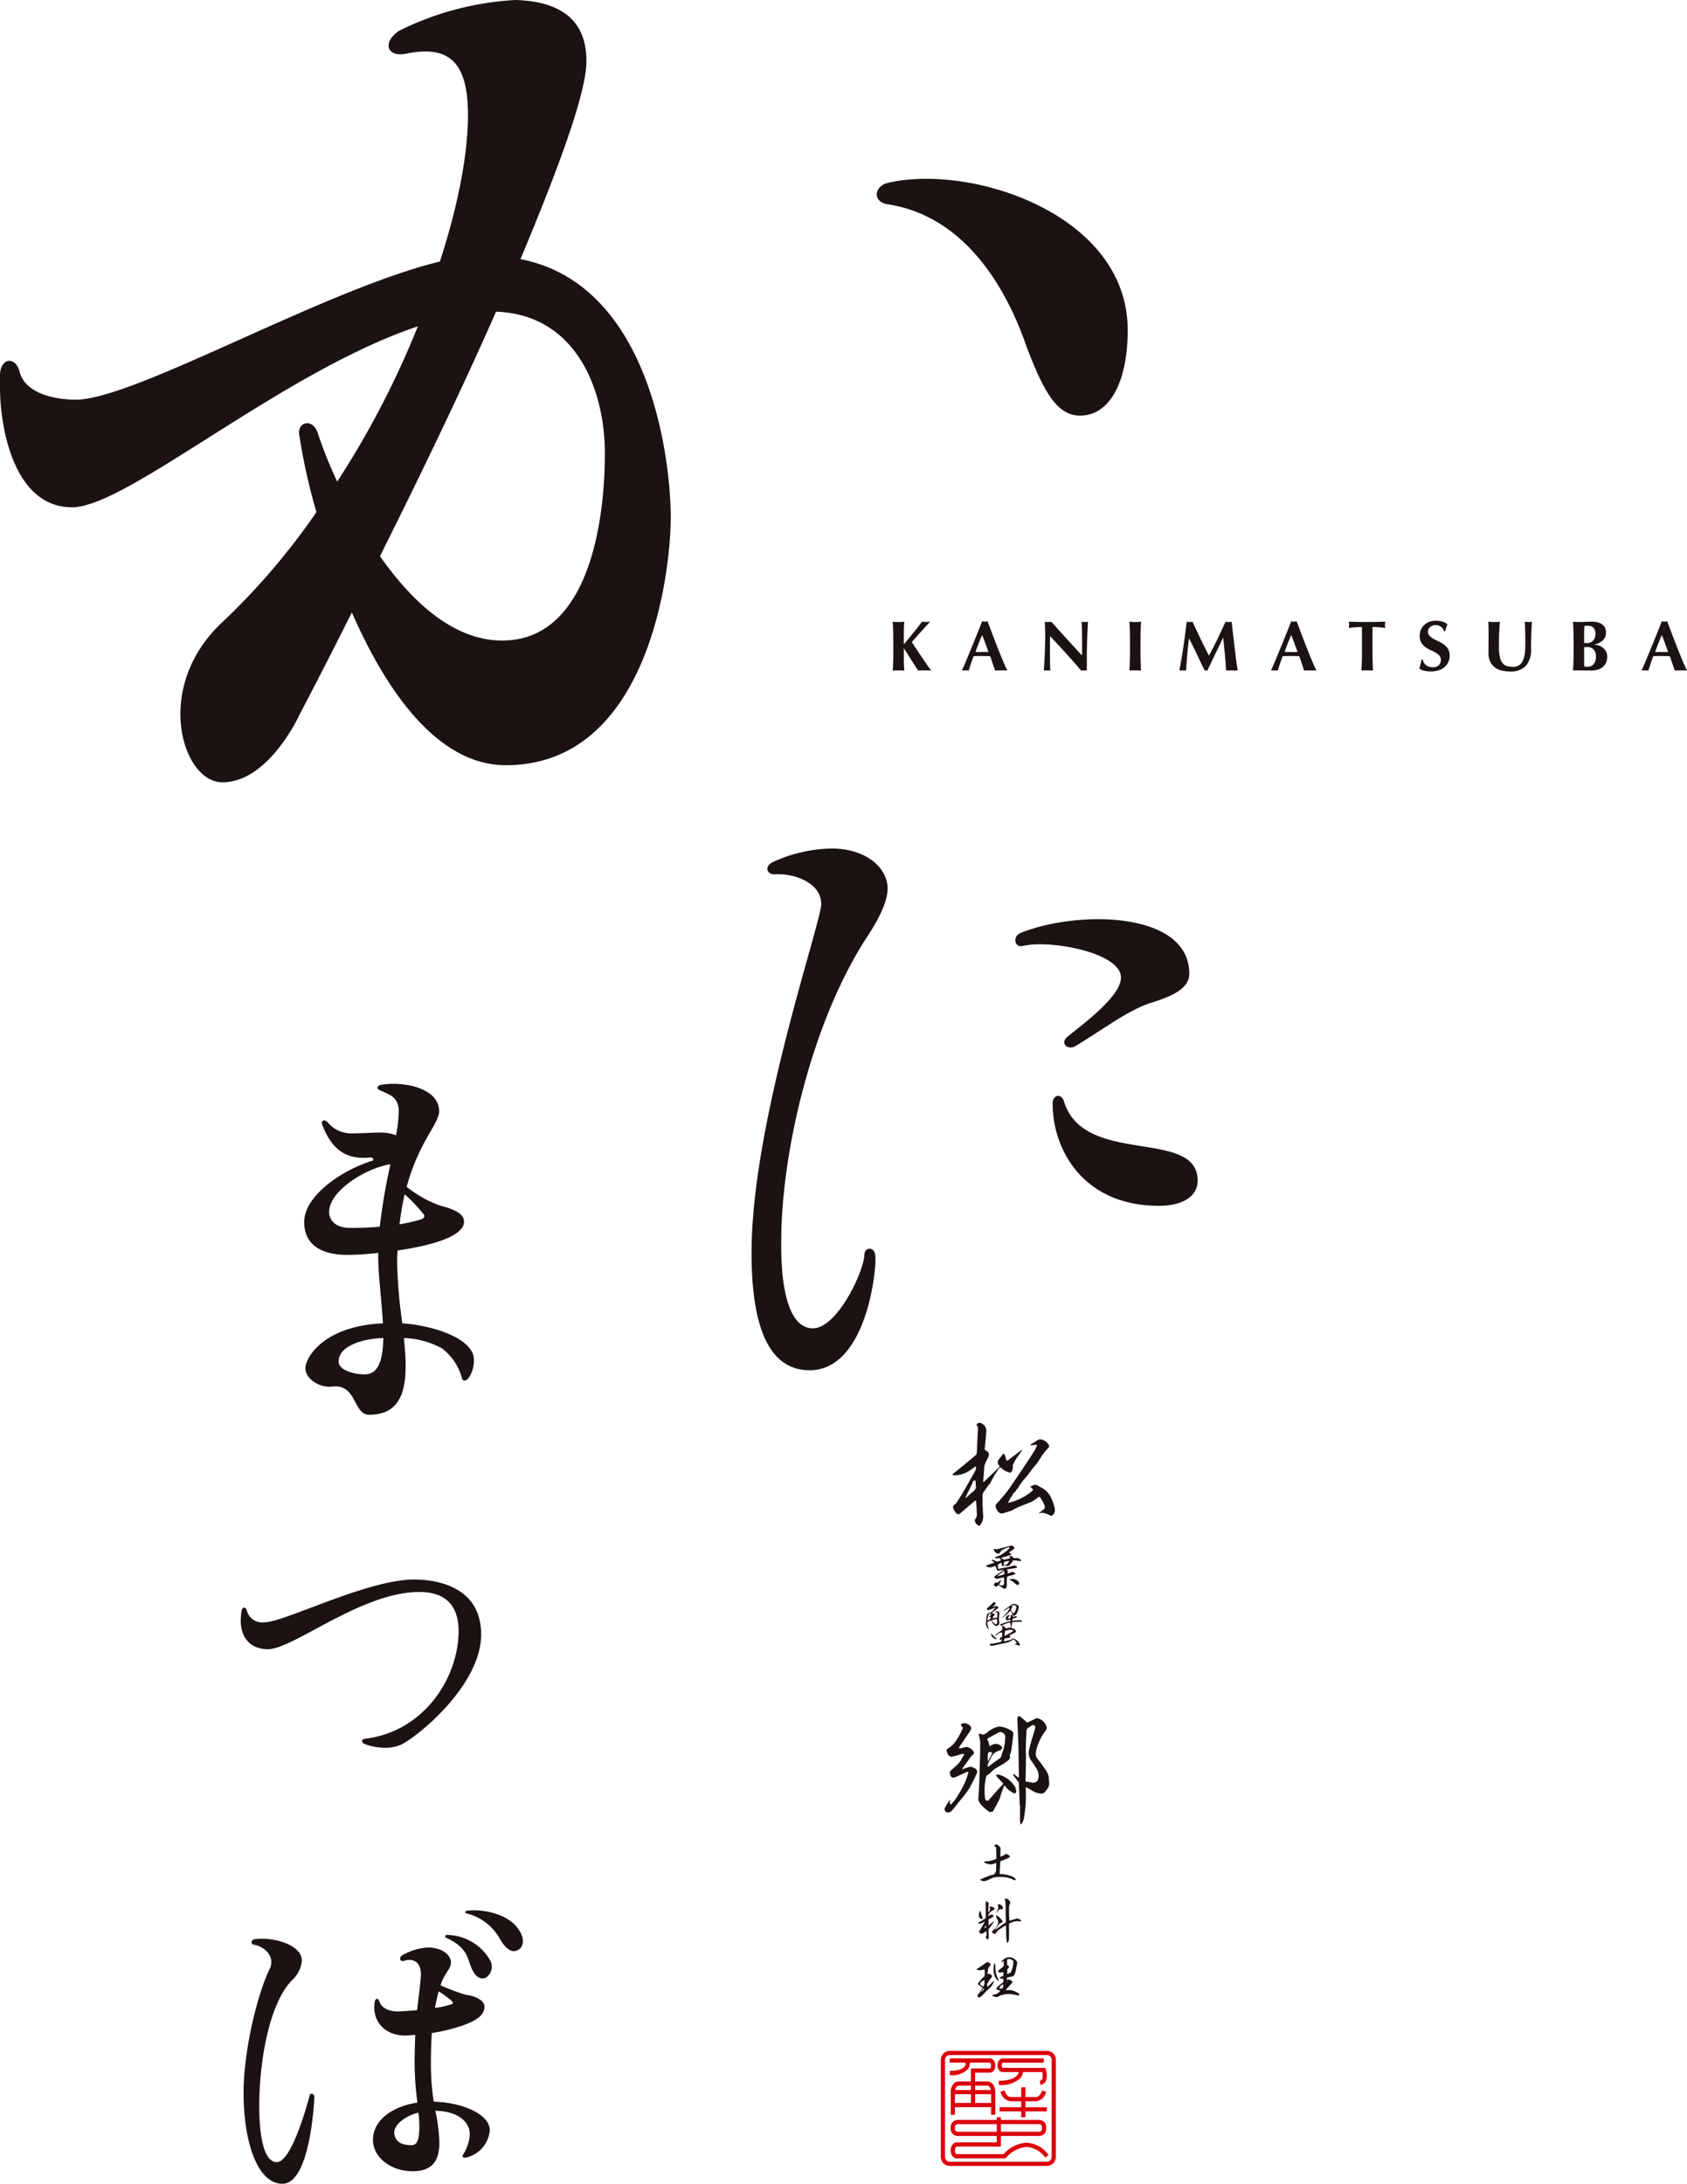 <svg xmlns="http://www.w3.org/2000/svg" xmlns:xlink="http://www.w3.org/1999/xlink" width="250" height="323.463" viewBox="0 0 250 323.463"><defs><clipPath id="a"><rect width="250" height="323.463" fill="none"/></clipPath></defs><g clip-path="url(#a)"><path d="M283.809,514.018a2.431,2.431,0,0,1,.542.235,1.1,1.1,0,0,1,.434.38.415.415,0,0,1-.126.65,2.283,2.283,0,0,0-.38.452c-.361.487-.7.976-1.048,1.463a1.009,1.009,0,0,0-.072.126.252.252,0,0,0,.163,0,8.306,8.306,0,0,1,.939-.325.782.782,0,0,1,.289,0c.163.072.326.126.488.217a.562.562,0,0,1,.253.812c-.253.579-.524,1.139-.831,1.7a4.309,4.309,0,0,1-.524.867,15.365,15.365,0,0,1-1.066,1.355c-.4.524-.813,1.03-1.228,1.536a.789.789,0,0,1-.849.217.953.953,0,0,1-.2-.253.581.581,0,0,1-.036-.308c.235-.415.47-.812.723-1.21a.1.1,0,0,1,.09-.054c0,.018,0,.036-.036.072a2.488,2.488,0,0,0,.036.506c.036.145.091.163.2.036a6.059,6.059,0,0,1,.452-.506,15.877,15.877,0,0,0,1.174-1.915,9.39,9.39,0,0,0,.831-2.078c.018-.09.036-.163.054-.253a.786.786,0,0,0-.289.036l-1.3.6c-.162.072-.325.144-.469.2a.478.478,0,0,1-.6-.289c-.036-.108-.055-.216-.091-.343a.37.37,0,0,1,.072-.326,3.12,3.12,0,0,1,.253-.234l.741-.668a3.47,3.47,0,0,0,.614-.759c.126-.253.271-.488.4-.722.054-.145.018-.181-.108-.163a1.914,1.914,0,0,0-.487.109,9.451,9.451,0,0,1-1.174.307.652.652,0,0,1-.524-.235,1.691,1.691,0,0,1-.271-.7.422.422,0,0,1,.217-.289,3.742,3.742,0,0,0,1.156-1.1,10.9,10.9,0,0,0,.813-1.409,2.324,2.324,0,0,0,.144-.307.255.255,0,0,0-.054-.416c-.217-.181-.2-.325.054-.452a.936.936,0,0,1,.542-.018,1.219,1.219,0,0,1,.488.235.76.76,0,0,1,.289.452.487.487,0,0,1-.09.289,1.962,1.962,0,0,0-.145.271l-1.59,2.33a.164.164,0,0,0,.054.127c.38-.054.687-.127.922-.181a.831.831,0,0,0,.163-.054m3.378,9.611a1.583,1.583,0,0,1-.289-.18,8.353,8.353,0,0,1-.74-.651,3.074,3.074,0,0,1-.578-.8.872.872,0,0,1-.018-.379c0-.072.018-.145.018-.217.054-.94.108-1.9.144-2.873.018-1.048.054-2.113.09-3.161.018-.687.018-1.391.018-2.1a5.037,5.037,0,0,0-.163-.849.278.278,0,0,1,0-.289.241.241,0,0,1,.271-.036.465.465,0,0,0,.452.09,2.071,2.071,0,0,0,.4-.235,4.016,4.016,0,0,1,1.7-.921,1.732,1.732,0,0,1,.74.072,4.084,4.084,0,0,1,1.012.4,1.041,1.041,0,0,1,.325.2.417.417,0,0,1,.163.343,1.445,1.445,0,0,1-.018.4c-.091.687-.163,1.373-.271,2.042a1.749,1.749,0,0,1-.145.524.864.864,0,0,0-.054.523.547.547,0,0,1-.181.416c-.253.2-.524.4-.776.579-.452.252-.886.505-1.319.776a5.808,5.808,0,0,0-.687.633c-.127.09-.253.181-.4.271a.363.363,0,0,0-.162.2,8.985,8.985,0,0,0-.181,3.107.916.916,0,0,0,.036.235c.108.271.289.326.524.163l.7-.813c.452-.524.921-1.03,1.373-1.517a.168.168,0,0,0-.018-.235c-.307-.307-.6-.633-.9-.975a1.846,1.846,0,0,1-.09-.181.667.667,0,0,1,.253-.072,1.965,1.965,0,0,1,.47.108,4.09,4.09,0,0,1,2.1,1.716,1.471,1.471,0,0,1,.181.65c0,.271-.145.362-.4.271a6.355,6.355,0,0,1-.74-.469,3.479,3.479,0,0,1-.488-.542c-.09-.108-.163-.108-.2,0-.145.416-.289.813-.434,1.228a6.273,6.273,0,0,1-.253.759c-.289.56-.578,1.12-.9,1.68a.379.379,0,0,1-.234.127.409.409,0,0,1-.325-.018m2.313-10.785a.739.739,0,0,0-.542-.994.568.568,0,0,0-.253-.036c-.542.289-1.065.579-1.608.868-.235.09-.271.234-.144.416a.859.859,0,0,1,.144.325c.036.163.072.344.108.524a2.113,2.113,0,0,1,.488-.271,1.217,1.217,0,0,1,.56-.09,1.274,1.274,0,0,1,.6.253c.307.217.307.416,0,.614a.443.443,0,0,1-.271.145,1.834,1.834,0,0,0-1.174,1.048,5.367,5.367,0,0,1-.289.56,1.363,1.363,0,0,0-.181.6.612.612,0,0,0,.018.163.329.329,0,0,0,.162-.073c.452-.343.922-.7,1.409-1.047a.789.789,0,0,0,.488-.723.242.242,0,0,1,.054-.145,5.633,5.633,0,0,0,.434-2.005Zm-2.547,2.276a7.364,7.364,0,0,0,0,.9v.108l.108-.108c.145-.271.271-.524.4-.777l.108-.216c.054-.09.036-.144-.036-.181a.328.328,0,0,0-.217-.054.441.441,0,0,1-.217,0,.538.538,0,0,0-.144.325m4.607,4.318a.3.3,0,0,0-.072-.2c-.253-.343-.524-.687-.777-1.029a.451.451,0,0,1-.018-.145.512.512,0,0,1,.162.036c.181.126.343.253.524.4a.176.176,0,0,0,.162.072.491.491,0,0,0,.018-.163l-.072-4.571c-.054-1.337-.108-2.692-.163-4.046a.428.428,0,0,1,.163-.289.25.25,0,0,1,.27.036c.326.271.651.542.957.831a.264.264,0,0,0,.2.018c.4-.2.813-.4,1.211-.6a.162.162,0,0,1,.09-.018,1.84,1.84,0,0,1,1.409,1.174.579.579,0,0,1,0,.488,1.4,1.4,0,0,1-.253.379,7.911,7.911,0,0,0-1.264,2.819,1.277,1.277,0,0,0,.252,1.21q.65.84,1.246,1.734a2.262,2.262,0,0,1,.4,1.409,2.233,2.233,0,0,1,0,.85,2.2,2.2,0,0,1-.379.6,1.791,1.791,0,0,1-.235.307.578.578,0,0,1-.343.181.714.714,0,0,1-.343.018,3.486,3.486,0,0,1-1.463-.6c-.163-.09-.307-.162-.452-.253-.181-.108-.253-.054-.217.163a19.074,19.074,0,0,1-.163,3.667c-.036.271-.09.542-.144.813a1.707,1.707,0,0,1-.361.722.384.384,0,0,0-.054.091c-.018-.036-.054-.073-.072-.109a5.009,5.009,0,0,1-.054-.722v-1.987H291.7Zm2.89-.777a2.076,2.076,0,0,0-.343-1.518c-.235-.361-.47-.722-.723-1.066a2.006,2.006,0,0,1-.361-1.391c.126-.578.271-1.138.434-1.716.18-.578.361-1.157.524-1.734a.6.6,0,0,0-.036-.307.386.386,0,0,0-.487-.073c-.163.109-.326.217-.47.308a.743.743,0,0,0-.325.487c0,.235,0,.452-.018.687-.036.722-.054,1.427-.072,2.15.018.416.036.849.036,1.264L292.553,519c-.036.127.036.2.162.2l.958.145a.742.742,0,0,0,.777-.687" transform="translate(-140.575 -255.283)" fill="#1a1311"/><path d="M293.384,550.346a3.08,3.08,0,0,1-.389.137,1.268,1.268,0,0,1-.4.036,2.393,2.393,0,0,1-.8-.23.318.318,0,0,1-.079-.05c-.05-.05-.036-.087.029-.108a2.256,2.256,0,0,1,.36-.057,3.257,3.257,0,0,0,.7-.115c.23-.065.453-.144.676-.23a.24.24,0,0,0,.043-.065q-.021-.8-.043-1.6a.135.135,0,0,0-.05-.094.99.99,0,0,0-.1-.079.435.435,0,0,1-.079-.086.11.11,0,0,1,0-.115.222.222,0,0,1,.129-.072c.05-.014.108-.028.159-.043a.08.08,0,0,1,.079.015,3.965,3.965,0,0,1,.432.352.3.3,0,0,1,.086.187c0,.166-.007.338-.007.5-.014.245-.014.489-.014.734a.043.043,0,0,0,.043.021c.216-.093.425-.194.641-.3a.073.073,0,0,0,.035-.043c.022-.087.072-.108.152-.058a3.062,3.062,0,0,1,.4.2.21.21,0,0,1,.115.2.206.206,0,0,1-.144.18c-.273.116-.547.23-.813.346a.262.262,0,0,1-.122.036.265.265,0,0,0-.151.043.716.716,0,0,1-.137.086.062.062,0,0,0-.021.043c-.029.316-.05.633-.065.942-.021.237-.028.482-.028.727a.15.15,0,0,1-.007.079c-.043.072-.014.108.079.093a5.823,5.823,0,0,1,1.525.266,1.9,1.9,0,0,1,.432.187,1.1,1.1,0,0,1,.309.266.11.11,0,0,1,0,.166.233.233,0,0,1-.151.028c-.065-.022-.122-.05-.194-.079a3.565,3.565,0,0,0-1.583-.388,5.234,5.234,0,0,0-.821,0,2.429,2.429,0,0,0-.784.18c-.137.065-.266.122-.4.187a2.4,2.4,0,0,1-.5.209,1,1,0,0,1-.755-.122c-.065-.043-.065-.086.021-.122.432-.187.871-.367,1.317-.547a4,4,0,0,1,.561-.13.4.4,0,0,0,.151-.093.973.973,0,0,0,.266-.684c-.007-.129,0-.425.014-.892,0-.072-.036-.093-.108-.05" transform="translate(-145.868 -274.371)" fill="#1a1311"/><path d="M292.069,564.815q-.011.432,0,.863a.078.078,0,0,0,.021.05c.014-.014.021-.029.036-.043a1.475,1.475,0,0,0,.224-.547c.014-.05-.007-.079-.058-.093s-.107-.029-.158-.043c.05-.029.094-.057.136-.086a.374.374,0,0,1,.245-.065.756.756,0,0,1,.252.086.4.4,0,0,1,.1.065.2.2,0,0,1,.136.2.423.423,0,0,1-.158.116l-.295.194a1.156,1.156,0,0,0-.259.231.6.6,0,0,1-.129.144.261.261,0,0,0-.08.151.829.829,0,0,0,0,.18c.015.022.029.022.051.015.05-.036.1-.079.158-.122a.376.376,0,0,1,.288-.072.384.384,0,0,1,.259.137.071.071,0,0,1-.014.122,2.92,2.92,0,0,1-.281.2c-.122.072-.244.137-.381.209a.322.322,0,0,0-.065.122v.712l.014.072a.1.1,0,0,0,.051-.028c.251-.187.5-.389.748-.59a.066.066,0,0,0,.043-.021.051.051,0,0,1-.015.043c-.115.187-.237.367-.352.54a5.713,5.713,0,0,1-.41.518.364.364,0,0,0-.086.209,1.26,1.26,0,0,0,0,.237c.014.3.021.583.036.878a.9.9,0,0,1-.079.28.078.078,0,0,1-.093.021.582.582,0,0,1-.274-.353c-.007-.007-.007-.014,0-.029a.314.314,0,0,0,.122-.209.933.933,0,0,0,.007-.244,2.753,2.753,0,0,1-.014-.345c0-.05-.028-.057-.072-.029-.144.108-.295.209-.439.3a.408.408,0,0,1-.245.072.281.281,0,0,1-.151-.057.472.472,0,0,1-.122-.115.369.369,0,0,1-.072-.151.393.393,0,0,1,.05-.094,1.82,1.82,0,0,0,.187-.288c.2-.331.388-.676.575-1.014.007-.021.021-.043.029-.065a.268.268,0,0,0-.072.014c-.057.043-.115.079-.172.115-.18.057-.36.115-.547.166a.14.14,0,0,1-.159-.116.179.179,0,0,1,.13-.151,1.084,1.084,0,0,0,.461-.216c.144-.1.287-.2.439-.295a.144.144,0,0,0,.071-.166.035.035,0,1,0-.064-.021l-.086.065a.9.9,0,0,1,.072-.1.283.283,0,0,0,.079-.237l-.014-1.77c.007-.072.007-.137.014-.2.015-.115.065-.136.151-.079s.187.151.273.23a.238.238,0,0,1,.036.086h-.014a3.914,3.914,0,0,0-.065.41m-1.367,1a.729.729,0,0,1,.108-.3c.021-.014.036-.029.057-.043a.1.1,0,0,1,.014.043c.116.345.23.683.346,1.029a.156.156,0,0,1-.014.129.18.18,0,0,1-.151,0,.379.379,0,0,1-.13-.043.369.369,0,0,1-.209-.209.671.671,0,0,1-.058-.295,2.222,2.222,0,0,1,.036-.316m1.029,1.8c-.007-.007-.007-.021-.007-.043-.007.015-.015.029-.021.043l-.223.411a.086.086,0,0,0-.008.043c.014,0,.021-.007.036-.007a1.113,1.113,0,0,0,.209-.151.265.265,0,0,0,.036-.05c-.007-.079-.014-.159-.021-.245m2.9-2.863c-.014-.28-.029-.561-.057-.835a.091.091,0,0,0-.043-.057l-.065-.043a.245.245,0,0,1,.021-.093c.043-.015.079-.036.115-.051a.31.31,0,0,1,.116-.014.833.833,0,0,1,.611.59c0,.043,0,.072-.022.094a1.44,1.44,0,0,0-.172.683c0,.432,0,.856.014,1.288.014.158.022.324.022.489,0,.087.05.123.136.108q.41-.119.8-.237a.074.074,0,0,0,.065-.007.126.126,0,0,1,.108-.065.244.244,0,0,1,.122.036c.122.036.244.072.359.115a.439.439,0,0,1,.123.108.189.189,0,0,1,.036.122.214.214,0,0,1-.137.057,1.084,1.084,0,0,1-.266-.036,2.076,2.076,0,0,0-.957.18l-.295.108a.165.165,0,0,0-.129.173c.007.733.007,1.467-.008,2.2a.482.482,0,0,1-.043.2c-.022.064-.043.129-.058.187s-.029.094-.05.152a.085.085,0,0,1-.036.035.081.081,0,0,1-.057-.021.942.942,0,0,1-.094-.28c-.036-.216-.057-.438-.071-.655-.007-.374-.015-.741-.022-1.108q-.011-.216-.021-.432c.007-.093-.029-.108-.108-.065s-.136.079-.216.122l-.711.475a1.305,1.305,0,0,0-.461.532.221.221,0,0,1-.144.079.3.3,0,0,1-.158-.014,1.45,1.45,0,0,1-.173-.122.156.156,0,0,1-.021-.273,5.9,5.9,0,0,1,.439-.418,1.131,1.131,0,0,0,.251-.36,2.5,2.5,0,0,0,.137-.41.707.707,0,0,0-.13-.59.585.585,0,0,1-.122-.576l.043-.057.029.057a.147.147,0,0,0,.05.079.924.924,0,0,0,.195.137,1.4,1.4,0,0,1,.287.259c.087.094.173.195.259.295.1.137.072.245-.086.331a1.611,1.611,0,0,0-.346.187,1.1,1.1,0,0,0-.144.216c-.158.216-.309.432-.461.648a.1.1,0,0,0-.014.043l.043-.021c.18-.144.36-.273.539-.4.317-.23.634-.453.949-.676a.1.1,0,0,0,.065-.087c-.007-.417-.014-.834-.028-1.252h-.007c.007-.381.007-.755,0-1.137m-.417.418a.193.193,0,0,1-.108.079,1.771,1.771,0,0,1-.209-.036.431.431,0,0,0-.187.05,1.048,1.048,0,0,0-.338.532c-.014.022-.021.043-.036.065v-.079a2.408,2.408,0,0,1,.173-.626.544.544,0,0,0-.007-.425.2.2,0,0,1,0-.158.227.227,0,0,1,.166-.065.7.7,0,0,1,.432.252,1.013,1.013,0,0,1,.115.194c.021.043.029.072.014.072a.321.321,0,0,1-.014.144" transform="translate(-145.604 -282.431)" fill="#1a1311"/><path d="M290.3,586.955a.241.241,0,0,1-.108-.187.669.669,0,0,1,.079-.158c.058-.079.122-.166.187-.238.159-.244.317-.5.475-.733.043-.05.036-.086-.014-.115a.984.984,0,0,1-.237-.144l-.36-.28a.121.121,0,0,1-.014-.18,5.066,5.066,0,0,1,.906-1.014.371.371,0,0,0,.057-.122v-.748a.27.27,0,0,0-.021-.1.07.07,0,0,0-.072-.05.4.4,0,0,0-.094.021c-.115.029-.237.057-.359.079a.908.908,0,0,1-.367-.007,1.082,1.082,0,0,1-.252-.079c-.043-.029-.043-.058,0-.094.224-.137.439-.274.655-.418.266-.187.525-.374.784-.561a.4.4,0,0,1,.158-.035.956.956,0,0,1,.195.065.265.265,0,0,1,.151.129.557.557,0,0,0,.122.145.118.118,0,0,1-.007.071,2.058,2.058,0,0,0-.266.338.969.969,0,0,0-.144.4q-.033.281-.087.583c-.014.058,0,.072.051.043a.346.346,0,0,1,.424.05.939.939,0,0,0,.195.137.12.12,0,0,1,.021.151.939.939,0,0,1-.173.281c-.072.086-.137.172-.2.258a3.56,3.56,0,0,0-.338.575,1.017,1.017,0,0,0-.014.209c.007.072.014.137.014.209a.068.068,0,0,0,.065-.014c.18-.151.345-.3.5-.461.108-.1.216-.208.316-.316a.031.031,0,0,1,.036-.007h.043c.021-.008.043-.015.05-.029a.1.1,0,0,1-.007.065.391.391,0,0,0-.057.108,2.128,2.128,0,0,1-.374.626,5.322,5.322,0,0,1-.54.525,6.136,6.136,0,0,0-.518.54c-.173.166-.338.323-.511.482a.354.354,0,0,1-.136.072.337.337,0,0,1-.216-.072m.935-2.467c0-.043-.021-.057-.057-.036-.129.086-.266.166-.4.252a.345.345,0,0,0-.173.273.26.26,0,0,0,.05.187,3.209,3.209,0,0,0,.331.208.077.077,0,0,0,.122-.043.919.919,0,0,0,.129-.583Zm-.266,1.345c-.108.13-.209.266-.3.4a.052.052,0,0,0-.014.043l.036-.029.475-.388c.014-.021.036-.05.05-.072a1,1,0,0,0-.094-.057.314.314,0,0,0-.151.1m4.726.273a3.561,3.561,0,0,1,.5.245.827.827,0,0,1,.137.137.407.407,0,0,1,.057.093.132.132,0,0,1-.014.115.428.428,0,0,1-.137.043.321.321,0,0,1-.144-.015.519.519,0,0,0-.245-.079c-.086-.007-.18-.021-.266-.035a3.147,3.147,0,0,0-1.13-.072,5.956,5.956,0,0,0-.856.187.5.5,0,0,0-.2.108.641.641,0,0,1-.547.108l-.151-.043a1.157,1.157,0,0,1-.237-.093.2.2,0,0,1-.036-.144.2.2,0,0,1,.108-.058,1.18,1.18,0,0,0,1.014-.561c.028-.036.022-.057-.029-.057a1.555,1.555,0,0,1-.359-.086.584.584,0,0,1-.173-.18c0-.014,0-.022.006-.029a2.658,2.658,0,0,1,.382-.418c.2-.165.41-.331.612-.489a.1.1,0,0,0,.057-.094,3.544,3.544,0,0,0-.014-.388.086.086,0,0,0-.058-.051c-.086-.007-.18-.014-.28-.028a.081.081,0,0,1-.079-.021.6.6,0,0,1-.137-.1.444.444,0,0,1,.129-.1c.13-.051.252-.1.367-.159a.139.139,0,0,0,.065-.065c.008-.151.008-.3.008-.453.014-.043-.008-.057-.057-.043a1.291,1.291,0,0,1-.576.036.318.318,0,0,1-.166-.129.175.175,0,0,1,.05-.137,5.779,5.779,0,0,1,.511-.41.578.578,0,0,0,.23-.209.364.364,0,0,0,.058-.3,1.738,1.738,0,0,1,.007-.432.228.228,0,0,0-.007-.072.28.28,0,0,0-.064.036c-.072.043-.144.079-.2.115a.18.18,0,0,1-.086.014c0-.029.007-.065.007-.094a2.447,2.447,0,0,1,.474-.425,1.148,1.148,0,0,1,.6-.2,1.239,1.239,0,0,1,.7.159,1.485,1.485,0,0,1,.525.489.264.264,0,0,1,.028.281c-.014.007-.014.021-.014.036-.064.352-.129.705-.2,1.065a3.571,3.571,0,0,1-.195.554.465.465,0,0,1-.323.252,1.6,1.6,0,0,1-.525.1.544.544,0,0,0-.23.094.186.186,0,0,0-.029.122l-.014.2a.876.876,0,0,0,.187-.021.358.358,0,0,1,.309.021,1.254,1.254,0,0,1,.266.187c.1.094.094.187-.014.281-.166.187-.331.374-.5.561-.129.144-.252.288-.374.439a.164.164,0,0,0-.05.05.378.378,0,0,1,.086.014h.043a2.313,2.313,0,0,1,1.208.151m-2.4-1.734a.245.245,0,0,0,.036.05c.057,0,.072.029.043.079a.106.106,0,0,1-.1.029.725.725,0,0,1-.252-.18,2,2,0,0,1-.446-1.165,3.883,3.883,0,0,1,.036-.871,1.435,1.435,0,0,1,.122-.352c0-.021.007-.029.036-.036a.1.1,0,0,0,.014.043c.028.194.05.388.064.59a3.61,3.61,0,0,0,.446,1.813m.684.755c0-.05-.021-.065-.065-.036a1.376,1.376,0,0,0-.461.467.266.266,0,0,0-.043.079c-.014.028,0,.05.029.05h.079a.886.886,0,0,0,.231.029.321.321,0,0,0,.244-.338c0-.079-.007-.158-.014-.252m.669-.418a.046.046,0,0,0-.029-.035,1.048,1.048,0,0,1-.079.108.076.076,0,0,0,0,.057l.108-.13m-.064-1.323v.18c.029-.007.05-.022.072-.028.093-.043.18-.087.266-.122a1.017,1.017,0,0,1,.115-.036.148.148,0,0,0,.094-.079,3.7,3.7,0,0,0,.374-1.64.091.091,0,0,0-.029-.072,1.374,1.374,0,0,0-.309-.195.747.747,0,0,0-.353-.064.721.721,0,0,0-.122.007.092.092,0,0,0-.086.065.3.3,0,0,0-.021.115.429.429,0,0,0-.014.216.734.734,0,0,1,.014.28.319.319,0,0,0-.007.166.159.159,0,0,0,.115.108.176.176,0,0,1,.079.043.372.372,0,0,1,.072.13.216.216,0,0,1-.007.151c-.065.058-.122.115-.187.166a.167.167,0,0,0-.043.086v.525Z" transform="translate(-145.348 -291.155)" fill="#1a1311"/><path d="M287.46,436.089a2.157,2.157,0,0,1-.487,1.536.137.137,0,0,1-.145.018.955.955,0,0,1-.6-.8.232.232,0,0,1,.072-.181,1.24,1.24,0,0,0,.217-.975c-.018-.56-.054-1.12-.108-1.662a.152.152,0,0,0-.036-.127.189.189,0,0,1-.108.036l-2.168,1.843a.489.489,0,0,1-.289.144.265.265,0,0,1-.289-.09.654.654,0,0,1-.2-.253,1.3,1.3,0,0,1-.217-.38.485.485,0,0,1,.181-.722.737.737,0,0,0,.181-.163c.307-.47.614-.94.9-1.427.65-1.1,1.282-2.222,1.933-3.378a1.586,1.586,0,0,0,.108-.506c0-.144-.054-.162-.145-.09-.234.163-.469.307-.7.487a4.031,4.031,0,0,1-2.421.777.513.513,0,0,1-.217-.072,1.6,1.6,0,0,0,.091-.181c.217-.162.434-.325.651-.506.9-.722,1.788-1.463,2.691-2.222a.417.417,0,0,0,.163-.343l.181-3.739a.29.29,0,0,0-.091-.2.251.251,0,0,1-.036-.38.83.83,0,0,1,.343-.144,1.228,1.228,0,0,1,1.012,1.12,6.518,6.518,0,0,1-.054.849c-.054.632-.127,1.283-.181,1.933,0,.072.054.144.163.2a2,2,0,0,1,.325.253.431.431,0,0,1,.127.38,1.275,1.275,0,0,1-.109.4c-.144.289-.307.578-.434.9a1.72,1.72,0,0,0-.144.669c-.036.415-.072.831-.09,1.264-.018.235-.054.47-.072.687a1.155,1.155,0,0,0,.036.127.107.107,0,0,1,.09-.036c.741-.7,1.482-1.409,2.222-2.132a.2.2,0,0,0,.018-.289.645.645,0,0,1,0-.939c.181-.234.344-.452.506-.687.127-.145.217-.126.307.018a2.512,2.512,0,0,1,.2.65c.036.271.162.307.379.145.326-.271.651-.506.975-.741.308-.253.633-.488.958-.722a.339.339,0,0,1,.126-.036.407.407,0,0,0-.054.09c-.271.4-.56.777-.831,1.174a8.3,8.3,0,0,0-.524.976.268.268,0,0,0-.036.162.605.605,0,0,1,.018.4,2.077,2.077,0,0,1-.127.361.333.333,0,0,1-.271.217,3.567,3.567,0,0,1-.831-.307,4.168,4.168,0,0,1-.524-.434.161.161,0,0,0-.18,0,11.537,11.537,0,0,0-1.247,2.005,3.73,3.73,0,0,1-.488.7c-.252.344-.487.687-.722,1.03a.9.9,0,0,0-.09.379v1.626h.036q0,.65.054,1.3m-1.12-5.077a.122.122,0,0,0-.108-.072.461.461,0,0,0-.38.4.536.536,0,0,1-.072.2c-.307.632-.615,1.265-.922,1.878v.145a.184.184,0,0,0,.108-.09c.307-.289.633-.56.94-.831a1.148,1.148,0,0,0,.4-.434.718.718,0,0,0,.054-.578c0-.2-.018-.416-.018-.614m3.035,3.469c.651-.7,1.265-1.427,1.843-2.186,1.228-1.77,2.439-3.559,3.614-5.383a7.107,7.107,0,0,0,.56-1.029c.072-.109.054-.181-.072-.217-.271.018-.524.036-.758.072-.055,0-.091-.018-.127-.018a.093.093,0,0,1,.036-.072c.38-.253.759-.488,1.138-.722a.787.787,0,0,1,.542-.037,1.666,1.666,0,0,1,.975.705.37.37,0,0,1-.036.56,7.724,7.724,0,0,0-1.156,1.5,8.072,8.072,0,0,1-1.175,1.536,1.11,1.11,0,0,1-.072.127q-.406.568-.868,1.138a8.443,8.443,0,0,0-1.047,1.355c-.054.09-.09.181-.145.271a.352.352,0,0,1-.235.18.676.676,0,0,1-.217.38,1.311,1.311,0,0,0-.307.325.826.826,0,0,1-.127.217.179.179,0,0,1-.054.145.916.916,0,0,0-.271.379,1.309,1.309,0,0,1-.235.415.167.167,0,0,0-.018.091.229.229,0,0,0,.108.018,7.9,7.9,0,0,0,3.487-1.771c.127-.09.127-.2-.018-.289-.108-.109-.2-.217-.307-.343a1.875,1.875,0,0,0,.379-.144.739.739,0,0,1,.831.072c.217.127.434.235.651.362a3.251,3.251,0,0,1,1.337,1.608,8.1,8.1,0,0,1,.434,1.319,1.338,1.338,0,0,1-.018.6.724.724,0,0,1-.362.47.272.272,0,0,1-.325,0,4.142,4.142,0,0,0-.777-.325,1.1,1.1,0,0,0-.795.036h-.072a.1.1,0,0,1,.054-.091c.217-.144.416-.307.633-.47a.507.507,0,0,0,.162-.614,8.562,8.562,0,0,0-.614-1.138q-.19-.271-.434,0a6.268,6.268,0,0,1-.922.614c-.633.253-1.265.506-1.9.741l-.922.487a2.112,2.112,0,0,1-.434.162c-.343.109-.687.217-1.012.308a.714.714,0,0,1-.506-.127,1.509,1.509,0,0,1-.524-1.03.95.95,0,0,1,.072-.181" transform="translate(-141.765 -211.649)" fill="#1a1311"/><path d="M294.3,460.715a.212.212,0,0,1-.107-.036c-.058-.036-.058-.072.006-.093.238-.094.475-.18.712-.273a2.687,2.687,0,0,0,.461-.273,6.07,6.07,0,0,0,.993-.835.187.187,0,0,1,.05-.057.123.123,0,0,1-.072-.022.946.946,0,0,0-.554.122l-.518.252a.379.379,0,0,0-.237.231.6.6,0,0,1-.309.3.222.222,0,0,1-.151.014,1.372,1.372,0,0,1-.151-.072.833.833,0,0,1-.4-.475.334.334,0,0,1,0-.122.229.229,0,0,1,.166-.043.481.481,0,0,0,.237.057,1.454,1.454,0,0,0,.244-.043c.525-.129,1.043-.258,1.561-.4.151-.036.3-.072.454-.1a.067.067,0,0,1,.05,0,1.35,1.35,0,0,1,.2.151.447.447,0,0,1,.123.2.122.122,0,0,1-.029.13c-.166.122-.331.238-.5.352-.071.043-.151.094-.237.144a.056.056,0,0,0,.007.058c.086.058.173.122.259.187.043.036.05.072.022.108a.172.172,0,0,1-.094.065l-.878.281c-.151.043-.3.093-.453.129-.021.015-.036.022-.057.036a.312.312,0,0,0,.05.028l.338.2c.022.007.036.014.065.021l.806-.173a.186.186,0,0,0,.093-.116.129.129,0,0,0-.057-.064,1.007,1.007,0,0,0-.137-.108,1.638,1.638,0,0,0,.173-.058.257.257,0,0,1,.287.05c.094.072.187.144.273.216a.1.1,0,0,0,.065.022c.13.006.259.006.389.006.014.008.021.008.029,0a.86.86,0,0,1,.129-.028,4.753,4.753,0,0,1,.425.273.093.093,0,0,1,.029.123.106.106,0,0,1-.108.058,1.112,1.112,0,0,1-.223-.022l-.381-.057-.4-.021a.093.093,0,0,0-.115.071,1.007,1.007,0,0,1-.353.439c-.021.014-.029.021-.021.036a.087.087,0,0,1,0,.1.2.2,0,0,1-.086.071.646.646,0,0,1-.525.094.966.966,0,0,0-.51.064c-.036.029-.065.022-.072-.036l-.115-.446c-.008-.05-.036-.065-.087-.029-.136.086-.28.173-.424.259a.226.226,0,0,0-.029.058l.029.4a.135.135,0,0,1,.014.05v.086c.008.029.021.043.05.043a.325.325,0,0,0,.08-.014c.51-.086,1.021-.187,1.532-.287.223-.058.446-.13.669-.2a.261.261,0,0,1,.144.022c.086.036.173.072.259.115a.1.1,0,0,1,.058.151.14.14,0,0,1-.1.079c-.309.057-.611.1-.906.137-.144.021-.288.05-.432.079a.178.178,0,0,0-.079.043.208.208,0,0,0,.043.043l.1.079a.145.145,0,0,1,.021.195.075.075,0,0,0-.015.043,1.81,1.81,0,0,0-.006.195c.05-.015.1-.029.158-.043.187-.065.367-.13.554-.194h.08a3.341,3.341,0,0,1,.331.223c.028.029.036.058.014.086a.11.11,0,0,1-.079.058c-.317.108-.64.194-.964.273a.207.207,0,0,0-.173.187,3.191,3.191,0,0,0-.05.784,1.265,1.265,0,0,1-.108.763.2.2,0,0,1-.3.1,2.287,2.287,0,0,1-.489-.295,1.92,1.92,0,0,0-.338-.187.069.069,0,0,0-.072.021.447.447,0,0,0-.108.072.391.391,0,0,1-.072.086.112.112,0,0,1-.108.014c-.036-.021-.072-.036-.1-.05s-.094-.05-.151-.079a.107.107,0,0,1-.05-.136.663.663,0,0,1,.079-.159.8.8,0,0,1,.072-.136c.05-.087.115-.094.194-.022a.085.085,0,0,0,.137.014c.158-.115.324-.23.5-.345a1.083,1.083,0,0,1,.13-.079c.007-.008.021-.008.035-.008-.006.008-.014.014-.021.021-.129.209-.245.424-.367.648a.044.044,0,0,0,0,.057,1.321,1.321,0,0,0,.237.086.558.558,0,0,0,.244.014.532.532,0,0,0,.173-.108.345.345,0,0,0,.086-.187q.011-.442,0-.863a.091.091,0,0,0-.072-.029c-.259.057-.518.115-.784.165a1.133,1.133,0,0,1-.309.021.264.264,0,0,1-.266-.223.211.211,0,0,1,.064-.158c.418-.288.842-.576,1.259-.871a.432.432,0,0,1,.058-.05c-.029,0-.058-.007-.079-.007-.151.021-.295.043-.439.072a2.659,2.659,0,0,1-.331.036.219.219,0,0,1-.151-.087.482.482,0,0,1-.072-.165,1.045,1.045,0,0,0-.123-.324.134.134,0,0,0-.215-.065,1.208,1.208,0,0,1-1.087.065.466.466,0,0,1-.122-.086.665.665,0,0,1,.1-.1.345.345,0,0,1,.115-.058c.3-.107.6-.216.907-.316.065-.022.079-.065.036-.116a.621.621,0,0,0-.108-.086c-.043-.028-.079-.05-.115-.071-.043-.051-.086-.094-.122-.144a.2.2,0,0,0,.086-.029.2.2,0,0,1,.086-.014,3.192,3.192,0,0,1,.453.2.287.287,0,0,0,.281.057c.13-.043.259-.086.4-.122.093-.043.115-.108.05-.194a1.539,1.539,0,0,0-.159-.159.215.215,0,0,0-.071-.014h-.23Zm1.274,1.978c.007-.1-.022-.122-.093-.057-.173.115-.346.237-.511.367-.136.1-.258.209-.388.324a.4.4,0,0,1-.05.05h.072c.223-.065.446-.123.669-.18a.812.812,0,0,0,.18-.05.176.176,0,0,0,.108-.137,1.826,1.826,0,0,0,.014-.2Zm-.13-.928a.1.1,0,0,1,.021.029,2.1,2.1,0,0,0,.454-.144,1,1,0,0,0,.345-.475c.036-.064.021-.086-.043-.064-.2.042-.4.086-.6.129-.086.007-.108.05-.072.129a3.5,3.5,0,0,1-.108.4m1.756,2.1a1.047,1.047,0,0,1,.425.259.68.68,0,0,1,.144.237.62.62,0,0,1,.021.115.107.107,0,0,1-.043.093.6.6,0,0,1-.086.057.239.239,0,0,1-.309-.028c-.173-.137-.338-.273-.5-.411a1.09,1.09,0,0,0-.18-.107c-.1-.058-.2-.115-.3-.18-.007-.007-.007-.014-.014-.028a.1.1,0,0,1,.065-.043,2.153,2.153,0,0,1,.295-.043,1.617,1.617,0,0,1,.489.079" transform="translate(-146.743 -229.914)" fill="#1a1311"/><path d="M292.983,477.552a.441.441,0,0,1,.331-.3.7.7,0,0,0,.209-.093,2.17,2.17,0,0,0,.662-.641c.014-.007.022-.029.029-.05h-.065c-.144.065-.295.122-.439.18-.173.065-.346.122-.518.187a.14.14,0,0,1-.116-.036.424.424,0,0,1-.093-.23.12.12,0,0,1,.065-.079.412.412,0,0,0,.093-.064.231.231,0,0,0,.086-.058c.2-.18.4-.367.6-.561a.192.192,0,0,0,.05-.057.179.179,0,0,1,.195-.108.309.309,0,0,1,.144.1.177.177,0,0,1,.036.158.4.4,0,0,1-.122.173c-.094.079-.195.151-.3.23-.007,0-.014.014-.021.029h.043c.159-.036.317-.072.475-.1a.235.235,0,0,1,.173.021c.051.036.1.065.144.1a.118.118,0,0,1,.029.122.247.247,0,0,1-.087.1l-.352.251c-.158.108-.317.216-.468.324a.064.064,0,0,0-.043.021l.043.029a1,1,0,0,0,.151.144.138.138,0,0,0,.043.021c.036.007.079.021.122.028.086.043.1.1.036.173a.346.346,0,0,1-.05.051.359.359,0,0,0-.151.144,1,1,0,0,0-.065.2c-.007.051.015.072.065.057.108-.028.223-.05.338-.071a.236.236,0,0,1,.173.028c.064.021.093,0,.086-.065.007-.244.021-.5.043-.741a.079.079,0,0,0-.065-.05l-.216.042c-.029,0-.057.007-.086.007a.134.134,0,0,0,.036-.065.358.358,0,0,1,.511-.043.265.265,0,0,1,.093.259c-.028.223-.05.453-.057.676a3.655,3.655,0,0,0,.043.684.4.4,0,0,1-.209.417.322.322,0,0,1-.173.08.263.263,0,0,1-.18-.036.983.983,0,0,1-.159-.108,1.433,1.433,0,0,1-.266-.287,3.212,3.212,0,0,1-.194-.338.1.1,0,0,0-.137-.043c-.108.057-.223.122-.331.18a.411.411,0,0,1-.058.029c-.043-.021-.072-.021-.079.014a.1.1,0,0,0,.014.093c.014.151.035.31.064.468a2.65,2.65,0,0,0,.152.461.187.187,0,0,1,.014.086.1.1,0,0,1-.079-.05,1.061,1.061,0,0,1-.187-.259,1.81,1.81,0,0,1-.144-.345.663.663,0,0,1,0-.374,4.536,4.536,0,0,1,.122-1.115m.54.467a.436.436,0,0,0,.036-.187h-.173a.313.313,0,0,1-.115-.022.679.679,0,0,1,.072-.071.319.319,0,0,0,.23-.367.637.637,0,0,0,.007-.122c-.036.021-.072.043-.1.064a1.02,1.02,0,0,0-.18.13.273.273,0,0,0-.108.173c-.058.2-.108.41-.159.611-.028.079-.007.115.072.094a.5.5,0,0,0,.418-.3m2.935.691a.069.069,0,0,0-.05-.043,2.608,2.608,0,0,0-.986.324,1.272,1.272,0,0,1-.309.129.1.1,0,0,1-.107-.022.277.277,0,0,1-.022-.187.362.362,0,0,1,.144-.057c.035-.007.064-.007.093-.014a4.244,4.244,0,0,1,1.122-.353c.086-.007.13-.05.115-.137a.394.394,0,0,0-.008-.086c0-.036-.021-.05-.05-.043a.2.2,0,0,0-.079.028l-.216.065a.2.2,0,0,1-.259-.086.3.3,0,0,1-.05-.317.8.8,0,0,1,.374-.367.1.1,0,0,1,.108.007.117.117,0,0,1,0,.1c-.057.115-.115.238-.172.353-.029.05-.015.072.036.065a.462.462,0,0,0,.136-.021c.209-.051.273-.173.209-.382-.028-.108.015-.151.122-.137a.267.267,0,0,1,.259.252q.021.086.108.043a.977.977,0,0,1,.093-.043.141.141,0,0,1,.137-.072.324.324,0,0,1,.151.057.08.08,0,0,1-.014.159l-.5.151a.291.291,0,0,0-.065.1.741.741,0,0,0-.036.137c-.015.05.014.079.065.079s.107-.007.144-.007q.486-.055.971-.065a.307.307,0,0,1,.266.144q.054.118-.065.108a2.218,2.218,0,0,0-.316-.043l-1.007.072a.084.084,0,0,0-.065.086q-.086.345-.151.712a.268.268,0,0,0,.05.072,2.528,2.528,0,0,1,.3.108.707.707,0,0,1,.259.2.68.68,0,0,1,.086.159.137.137,0,0,1-.086.194c-.288.137-.568.28-.849.432-.065.028-.065.064,0,.093a.242.242,0,0,1,.108.079.143.143,0,0,1,.028.094.288.288,0,0,1-.071.057L295.7,481c-.094,0-.137.051-.137.144a.6.6,0,0,1-.058.244c-.021.058-.007.072.051.058.23-.043.467-.1.7-.159.094-.028.187-.057.281-.093a.208.208,0,0,0,.194-.165.09.09,0,0,1,.058-.043.375.375,0,0,1,.087.014,1.806,1.806,0,0,1,.921.756.186.186,0,0,1,.029.266.121.121,0,0,1-.116.043.782.782,0,0,1-.287-.1.281.281,0,0,0-.252-.008c-.028.008-.065.014-.1.022h-.036c0-.008.008-.014.014-.022.057-.036.115-.072.166-.108.173-.1.194-.223.065-.374-.115-.115-.237-.231-.36-.331a.115.115,0,0,0-.071,0,.8.8,0,0,1-.231.209,1.957,1.957,0,0,1-.273.144,3.651,3.651,0,0,1-.726.223c-.252.05-.5.1-.748.144-.345.08-.7.159-1.05.231a.45.45,0,0,1-.259.008.52.52,0,0,1-.166-.166.315.315,0,0,1,.086-.137c.014-.014.036-.014.065-.014a.374.374,0,0,0,.18.021c.382-.065.756-.136,1.13-.223a.461.461,0,0,0,.367-.36c.014-.057-.007-.071-.05-.043a.1.1,0,0,1-.058.021c-.086.065-.151.058-.194-.036a.2.2,0,0,1,.065-.266c.007,0,.022,0,.028-.007a1.083,1.083,0,0,0,.137-.05.146.146,0,0,0,.079-.108.993.993,0,0,0,.007-.144c0-.13,0-.259.008-.382,0-.057-.029-.072-.086-.065a.729.729,0,0,0-.353.087,1.872,1.872,0,0,0-.317.209,2.239,2.239,0,0,1-.309.194c-.007.007-.014.007-.029.007.007-.007.007-.014.007-.028a2.824,2.824,0,0,1,.281-.3q.378-.259.755-.5a.353.353,0,0,0,.064-.115,1.122,1.122,0,0,0,.015-.224.334.334,0,0,0-.065-.2.1.1,0,0,1,.007-.065.167.167,0,0,1,.137-.043.876.876,0,0,1,.244.122.5.5,0,0,1,.151.209c.014.043.043.051.087.036a1.511,1.511,0,0,1,.618-.1c.029,0,.043-.022.043-.05v-.165h.007Zm-2.209,2.41a1.131,1.131,0,0,1-.64-.633.192.192,0,0,1-.021-.086,1,1,0,0,1,.065-.1l.071.072a1.076,1.076,0,0,0,.079.108c.159.166.316.317.482.468a.063.063,0,0,0,.05.043c.058-.007.079.021.079.079a.205.205,0,0,1-.072.064.227.227,0,0,0-.093-.014m.223-2.827c.014-.122-.043-.173-.166-.152a3.481,3.481,0,0,0-.6.173.087.087,0,0,0-.021.065,1.771,1.771,0,0,0,.612.539.168.168,0,0,0,.086,0c.043-.072.093-.151.137-.216Zm3.144-2.158a.28.28,0,0,1,.093.28c-.035.165-.086.324-.129.482a1.954,1.954,0,0,1-.2.447,1.245,1.245,0,0,1-.273.28.162.162,0,0,1-.151.015.3.3,0,0,1-.13-.094c-.108-.209-.223-.41-.338-.611a.052.052,0,0,0-.065.007c-.165.18-.338.352-.51.518-.2.173-.4.338-.612.489-.014.007-.036.007-.057.014a.187.187,0,0,1,.029-.05c.122-.122.244-.244.359-.367a3.719,3.719,0,0,0,.669-.914.106.106,0,0,1,.022-.029v-.173c-.036.022-.072.043-.115.065-.144.1-.295.194-.453.295a2.188,2.188,0,0,0-.23.123.156.156,0,0,0-.058-.007c.007-.014.014-.021.021-.036a.1.1,0,0,1,.043-.05c.382-.288.763-.569,1.144-.835a.6.6,0,0,1,.245-.093,1.274,1.274,0,0,1,.7.245m-1.986,4.5c.382-.2.756-.41,1.13-.626a.418.418,0,0,0,.108-.115.053.053,0,0,0-.007-.058.761.761,0,0,0-.575-.1c-.187.036-.374.086-.561.136a.118.118,0,0,0-.072.079c-.028.223-.057.454-.079.684a.08.08,0,0,0,.057,0m1.173-3.417c.1.093.187.072.252-.051a2.051,2.051,0,0,0,.287-.748.416.416,0,0,0,.014-.108.115.115,0,0,0-.057-.1.943.943,0,0,0-.093-.043,1.692,1.692,0,0,0-.2-.1.186.186,0,0,0-.086-.014c-.093.043-.187.094-.28.144a.062.062,0,0,0,0,.05c.093.057.108.13.043.23s-.1.172-.151.252a1,1,0,0,0,.273.489" transform="translate(-146.73 -238.327)" fill="#1a1311"/><path d="M266.808,190.5a11.7,11.7,0,0,0,.074,1.307,3.263,3.263,0,0,0-.39-.021h-.948a3.258,3.258,0,0,0-.39.021q.041-.653.063-1.333t.021-1.554v-1.433q0-.874-.021-1.554t-.063-1.365c.119.014.249.026.39.037s.3.016.474.016.334-.005.474-.016.27-.022.39-.037a7.34,7.34,0,0,0-.068.948q-.016.632-.016,1.4v1.011q.358-.421.769-.922t.79-.974q.379-.474.686-.87t.442-.6c.1.014.2.026.3.037a2.767,2.767,0,0,0,.295.016,2.938,2.938,0,0,0,.3-.016c.1-.01.213-.022.332-.037q-.179.18-.548.58t-.785.864q-.417.464-.8.9t-.59.69q.338.516.748,1.138t.817,1.217q.406.595.753,1.1t.558.753c-.2-.014-.387-.021-.548-.021h-.933c-.151,0-.3.007-.459.021q-.537-.8-1.054-1.628t-1.054-1.649H266.8q0,1.148.01,1.97" transform="translate(-132.86 -92.479)" fill="#1a1311"/><path d="M292.436,191.75c-.169-.014-.329-.021-.479-.021h-.9q-.227,0-.448.021-.168-.516-.347-1.054t-.38-1.075q-.337-.01-.674-.015t-.675-.005q-.274,0-.548.005c-.183,0-.365.008-.548.015q-.211.537-.39,1.075t-.327,1.054a1.46,1.46,0,0,0-.247-.021h-.5a1.886,1.886,0,0,0-.274.021q.126-.275.337-.759t.464-1.1l.543-1.312q.29-.7.579-1.417t.569-1.412q.279-.7.511-1.3c.07.014.137.026.2.037a1.264,1.264,0,0,0,.4,0c.063-.01.13-.022.2-.037l.722,1.918q.384,1.022.774,2.007t.759,1.87q.368.885.675,1.5m-3.73-5.258q-.274.632-.516,1.248T287.715,189h1.928q-.232-.643-.458-1.259t-.479-1.248" transform="translate(-143.156 -92.426)" fill="#1a1311"/><path d="M310.221,186.66q0-.727-.021-1.222t-.031-.875a2.153,2.153,0,0,0,.948,0q1.148,1.275,2.271,2.508t2.3,2.508V187.64q0-.516-.005-1.017t-.01-.922q-.006-.421-.021-.727a3.468,3.468,0,0,0-.037-.411,2.153,2.153,0,0,0,.948,0q-.052.959-.084,1.733t-.053,1.459q-.021.686-.026,1.354t-.005,1.427V191.8a4.22,4.22,0,0,0-.432-.021,3.457,3.457,0,0,0-.411.021q-2.171-2.529-4.6-5.09-.011.306-.016.612t-.005.621v1.222q0,.632.005,1.075t.016.748c.007.2.013.37.021.5s.013.233.021.311a1.493,1.493,0,0,0-.253-.021h-.242c-.162,0-.324.007-.485.021a5.787,5.787,0,0,0,.053-.6q.031-.516.068-1.259t.063-1.613q.026-.869.026-1.67" transform="translate(-155.336 -92.479)" fill="#1a1311"/><path d="M335.52,185.928q-.021-.68-.063-1.365c.119.014.249.026.39.037s.3.016.474.016.333-.005.474-.016.27-.023.39-.037q-.043.685-.063,1.365t-.021,1.554v1.433q0,.875.021,1.554t.063,1.333a3.259,3.259,0,0,0-.39-.021h-.949a3.253,3.253,0,0,0-.39.021q.043-.653.063-1.333t.021-1.554v-1.433q0-.875-.021-1.554" transform="translate(-168.087 -92.479)" fill="#1a1311"/><path d="M351.463,189.442q-.085,1.18-.169,2.36a1.493,1.493,0,0,0-.253-.021h-.49a1.46,1.46,0,0,0-.247.021q.337-1.813.6-3.6t.484-3.635c.077.014.149.026.216.037a1.387,1.387,0,0,0,.216.016,1.351,1.351,0,0,0,.2-.016c.07-.01.144-.023.221-.037q.284.632.6,1.285t.622,1.3q.311.647.622,1.27t.6,1.18q.632-1.18,1.259-2.471t1.2-2.565a2.392,2.392,0,0,0,.454.053,2.349,2.349,0,0,0,.443-.053l.227,1.949q.12,1.043.237,2.039t.232,1.86q.115.864.211,1.391a4.17,4.17,0,0,0-.427-.021h-.859q-.221,0-.442.021-.054-1.085-.174-2.35t-.247-2.508h-.021l-1.18,2.445q-.58,1.2-1.149,2.413a1,1,0,0,0-.1-.016.921.921,0,0,0-.1-.005.9.9,0,0,0-.1.005c-.032,0-.065.008-.1.016q-.568-1.18-1.132-2.36t-1.164-2.392h-.021q-.169,1.212-.253,2.392" transform="translate(-175.526 -92.479)" fill="#1a1311"/><path d="M384.239,191.75c-.169-.014-.329-.021-.479-.021h-.9q-.227,0-.448.021-.168-.516-.347-1.054t-.38-1.075q-.337-.01-.674-.015t-.675-.005q-.274,0-.548.005c-.183,0-.365.008-.548.015q-.211.537-.39,1.075t-.327,1.054a1.46,1.46,0,0,0-.247-.021h-.5a1.886,1.886,0,0,0-.274.021q.126-.275.337-.759t.464-1.1l.543-1.312q.29-.7.579-1.417t.569-1.412q.279-.7.511-1.3c.07.014.137.026.2.037a1.264,1.264,0,0,0,.4,0c.063-.01.13-.022.2-.037l.722,1.918q.384,1.022.774,2.007t.759,1.87q.368.885.675,1.5m-3.731-5.258q-.274.632-.516,1.248T379.518,189h1.928q-.232-.643-.458-1.259t-.479-1.248" transform="translate(-189.156 -92.426)" fill="#1a1311"/><path d="M402.564,185.722a2.673,2.673,0,0,0-.026-.369q-.159,0-.39.01t-.5.026q-.263.016-.537.042c-.183.018-.351.037-.506.058q.021-.116.037-.232a1.747,1.747,0,0,0,0-.464q-.016-.116-.037-.232l.648.021q.29.01.59.016l.654.01q.353.005.848.005c.33,0,.613,0,.848-.005l.648-.01q.295-.005.574-.016l.606-.021c-.014.077-.026.155-.037.232a1.743,1.743,0,0,0,0,.464c.011.077.023.155.037.232-.141-.021-.3-.04-.474-.058s-.35-.031-.522-.042-.335-.019-.489-.026-.284-.01-.39-.01a1.118,1.118,0,0,0-.016.148c0,.063-.005.137-.005.221v3.193q0,.875.021,1.554t.063,1.333a3.267,3.267,0,0,0-.39-.021h-.948a3.252,3.252,0,0,0-.39.021q.041-.653.063-1.333t.021-1.554v-2.634q0-.306-.005-.559" transform="translate(-200.733 -92.479)" fill="#1a1311"/><path d="M423.94,184.942a1.113,1.113,0,0,0-.79.284.919.919,0,0,0-.069,1.3,2.509,2.509,0,0,0,.6.448q.358.2.769.385a4.029,4.029,0,0,1,.769.453,2.348,2.348,0,0,1,.6.653,1.852,1.852,0,0,1,.237.985,2.283,2.283,0,0,1-.2.964,2.113,2.113,0,0,1-.569.748,2.561,2.561,0,0,1-.88.474,3.747,3.747,0,0,1-1.143.164,3.894,3.894,0,0,1-1.017-.122,1.947,1.947,0,0,1-.68-.3q.1-.369.179-.675t.126-.664h.2a1.411,1.411,0,0,0,.453.8,1.3,1.3,0,0,0,.433.247,1.69,1.69,0,0,0,.569.089,1.23,1.23,0,0,0,.932-.316,1.063,1.063,0,0,0,.3-.759.928.928,0,0,0-.232-.653,2.312,2.312,0,0,0-.579-.448q-.348-.195-.759-.379a3.885,3.885,0,0,1-.759-.448,2.271,2.271,0,0,1-.579-.648,1.884,1.884,0,0,1-.232-.985,2.284,2.284,0,0,1,.2-.969,2.073,2.073,0,0,1,.522-.706,2.263,2.263,0,0,1,.753-.432,2.754,2.754,0,0,1,.9-.148,3.263,3.263,0,0,1,1,.137,2.3,2.3,0,0,1,.732.38c-.063.161-.118.318-.163.468l-.174.574h-.158a1.261,1.261,0,0,0-1.275-.906" transform="translate(-211.23 -92.341)" fill="#1a1311"/><path d="M445.29,191.94a5.317,5.317,0,0,1-1.259-.142,2.7,2.7,0,0,1-1.017-.474,2.3,2.3,0,0,1-.68-.854,2.943,2.943,0,0,1-.247-1.27q0-.421,0-.753c0-.221.006-.427.006-.616s0-.372,0-.548.006-.359.006-.548q0-.853-.01-1.38t-.032-.79q.21.021.433.037t.432.015c.14,0,.284-.005.432-.015s.291-.023.432-.037q-.106,1.022-.127,1.9t-.021,1.786a7.116,7.116,0,0,0,.137,1.549,2.167,2.167,0,0,0,.406.912,1.277,1.277,0,0,0,.658.427,3.486,3.486,0,0,0,.906.105,1.447,1.447,0,0,0,.991-.316,1.964,1.964,0,0,0,.543-.843,4.536,4.536,0,0,0,.226-1.206q.042-.68.042-1.417t-.021-1.448q-.02-.722-.063-1.449.147.021.284.037a2.222,2.222,0,0,0,.253.015,2.134,2.134,0,0,0,.263-.015c.084-.01.172-.023.263-.037-.014.154-.029.362-.042.622s-.028.56-.043.9-.026.716-.036,1.127-.016.845-.016,1.3a3.636,3.636,0,0,1-.79,2.629,3.127,3.127,0,0,1-2.318.8" transform="translate(-221.505 -92.479)" fill="#1a1311"/><path d="M467.3,187.483q0-.875-.021-1.554t-.063-1.365q.179.021.39.037t.474.015c.3,0,.618-.008.948-.026s.646-.026.948-.026a3.648,3.648,0,0,1,.864.095,2.027,2.027,0,0,1,.675.289,1.3,1.3,0,0,1,.437.506,1.671,1.671,0,0,1,.153.743,1.465,1.465,0,0,1-.18.743,1.794,1.794,0,0,1-.437.516,2.121,2.121,0,0,1-.558.321,2.9,2.9,0,0,1-.543.158v.021a2.327,2.327,0,0,1,.569.111,2.155,2.155,0,0,1,.622.311,1.875,1.875,0,0,1,.5.542,1.506,1.506,0,0,1,.206.806,2.106,2.106,0,0,1-.206.969,1.841,1.841,0,0,1-.548.653,2.071,2.071,0,0,1-.785.353,4.131,4.131,0,0,1-.917.1q-.421,0-.785-.011c-.243-.007-.5-.01-.764-.01H467.7a4.182,4.182,0,0,0-.479.021q.041-.653.063-1.333t.021-1.554Zm3.245-1.086a1.912,1.912,0,0,0-.058-.479.972.972,0,0,0-.195-.39,1.015,1.015,0,0,0-.348-.263,1.224,1.224,0,0,0-.527-.1c-.155,0-.262,0-.321,0a1.5,1.5,0,0,0-.195.026q-.022.39-.032.79c-.007.267-.01.491-.01.675s0,.37,0,.542.005.35.005.532h.474a1.182,1.182,0,0,0,.438-.084,1.143,1.143,0,0,0,.385-.247,1.235,1.235,0,0,0,.274-.416,1.533,1.533,0,0,0,.105-.59m.074,3.4a1.59,1.59,0,0,0-.332-1.1,1.24,1.24,0,0,0-.964-.364c-.1,0-.183,0-.253.005s-.137.005-.2.005q0,.222-.005.459c0,.158,0,.346,0,.564,0,.169,0,.341,0,.516s.005.348.005.516,0,.323.005.464.005.256.005.348c.1.007.19.012.273.015s.186.005.306.005a1.062,1.062,0,0,0,.442-.095,1.047,1.047,0,0,0,.369-.279,1.42,1.42,0,0,0,.253-.448,1.8,1.8,0,0,0,.095-.611" transform="translate(-234.108 -92.479)" fill="#1a1311"/><path d="M494.31,191.75c-.169-.014-.329-.021-.479-.021h-.9q-.227,0-.448.021-.168-.516-.347-1.054t-.38-1.075q-.337-.01-.674-.015t-.675-.005q-.274,0-.548.005c-.183,0-.365.008-.548.015q-.211.537-.39,1.075t-.327,1.054a1.46,1.46,0,0,0-.247-.021h-.5a1.888,1.888,0,0,0-.274.021q.127-.275.337-.759t.464-1.1l.543-1.312q.29-.7.579-1.417t.569-1.412q.279-.7.511-1.3c.07.014.137.026.2.037a1.264,1.264,0,0,0,.4,0c.063-.01.13-.022.2-.037l.722,1.918q.384,1.022.774,2.007t.759,1.87q.368.885.675,1.5m-3.73-5.258q-.274.632-.516,1.248T489.589,189h1.928q-.232-.643-.459-1.259t-.479-1.248" transform="translate(-244.309 -92.426)" fill="#1a1311"/><path d="M287.69,614.521h-1.835v-1.307h2.2c.446,0,.8-.456.8-1.065,0-.582-.35-1.038-.8-1.038H282.1v.623h2.34l-.007,0a.716.716,0,0,1-.134.581c-.216.289-.773.634-2.2.634v.623a3.255,3.255,0,0,0,2.7-.884,1.367,1.367,0,0,0,.264-.955h2.985c.043,0,.173.147.173.442,0,.268-.13.416-.173.416h-2.818v1.929H283.4c-.648,0-1.156.694-1.156,1.58v3.354h.623V618.33h5.36v1.125h.623V616.1c0-.886-.508-1.58-1.156-1.58m0,.623c.2,0,.421.254.5.645h-2.336v-.645Zm-4.293,0h1.835v.645H282.9c.08-.391.3-.645.5-.645m-.533,1.268h2.368v1.3h-2.368Zm2.991,0h2.369v1.3h-2.369Z" transform="translate(-141.354 -306.209)" fill="#dc000c"/><path d="M303.428,612.707l-.074-.2h-6.291c-.029,0-.153-.128-.153-.384s.124-.384.153-.384h6.072v-.623h-6.072c-.435,0-.775.442-.775,1.007s.341,1.007.775,1.007h2.38a1.147,1.147,0,0,1-.257.493c-.313.361-1.037.791-2.706.791v.623a4.094,4.094,0,0,0,3.176-1.005,1.74,1.74,0,0,0,.418-.9H302.9a1.625,1.625,0,0,1-.011,1.061.473.473,0,0,1-.349.229l.12.611a1.093,1.093,0,0,0,.772-.535,2.462,2.462,0,0,0-.008-1.784" transform="translate(-148.461 -306.209)" fill="#dc000c"/><path d="M303.913,622.624h-3.178v-.881h1.553a1.718,1.718,0,0,0,1.508-1.414l-.6-.173c-.167.577-.532.964-.909.964h-1.553v-1.45h-.623v1.45h-1.548c-.381,0-.748-.394-.914-.979l-.6.17a1.724,1.724,0,0,0,1.513,1.432h1.548v.881h-3.2v.623h3.2v.866h.623v-.866h3.178Z" transform="translate(-148.774 -310.498)" fill="#dc000c"/><path d="M293.605,632.345a4.99,4.99,0,0,0-3.4,1.695h-6.934c-.108,0-.272-.224-.272-.564s.164-.563.272-.563h6.548v-1.571H295.5a1.027,1.027,0,0,0,1.026-1.026V630a1.027,1.027,0,0,0-1.026-1.026h-5.677v-.4H289.2v.4H283.4A1.027,1.027,0,0,0,282.379,630v.321a1.027,1.027,0,0,0,1.026,1.026H289.2v.948h-5.926c-.5,0-.895.521-.895,1.186s.393,1.186.895,1.186H290.5l.093-.112a4.552,4.552,0,0,1,3.017-1.582h0a3.673,3.673,0,0,1,2.781,1.582l.48-.4a4.255,4.255,0,0,0-3.265-1.809m1.893-2.753a.4.4,0,0,1,.4.4v.321a.4.4,0,0,1-.4.4h-5.677v-1.127ZM283.4,630.719a.4.4,0,0,1-.4-.4V630a.4.4,0,0,1,.4-.4H289.2v1.127Z" transform="translate(-141.491 -314.959)" fill="#dc000c"/><path d="M295.165,625.907h-14.4a1.323,1.323,0,0,1-1.322-1.322v-14.4a1.323,1.323,0,0,1,1.322-1.321h14.4a1.323,1.323,0,0,1,1.322,1.321v14.4a1.323,1.323,0,0,1-1.322,1.322m-14.4-16.423a.7.7,0,0,0-.7.7v14.4a.7.7,0,0,0,.7.7h14.4a.7.7,0,0,0,.7-.7v-14.4a.7.7,0,0,0-.7-.7Z" transform="translate(-140.019 -305.082)" fill="#dc000c"/><path d="M99.4,76.589c0,8.149-3.26,36.756-24.444,36.756-10.139,0-17.744-11.044-22.813-22.633-3.079,6.155-5.794,11.408-7.786,15.209,0,0-4.527,9.959-11.407,9.959-5.975,0-10.32-14.124,0-23.72a101.673,101.673,0,0,0,13.942-16.3,88.415,88.415,0,0,1-2.535-11.406c-.363-1.992,1.992-2.536,2.715-.363a62.864,62.864,0,0,0,2.9,7.242A132.649,132.649,0,0,0,61.922,48.343c-20.1,6.7-43.092,26.8-51.241,26.8C1.991,75.141,0,63.191,0,57.4V55.4c.181-2.534,2.353-2.534,2.9-.361.723,3.078,4.888,4.164,8.328,4.164,8.691,0,36.756-16.3,53.957-20.46,2.715-8.328,4.164-15.933,4.164-21.727,0-8.148-3.078-10.32-9.235-9.053-2.9.542-3.439-1.811-.9-3.44A44.114,44.114,0,0,1,76.407,0c5.613.181,10.5,2.173,10.5,9.052,0,4.708-4.165,15.933-9.778,29.333C96.686,42.188,99.4,68.8,99.4,76.589m-9.778-10.5c-.362-9.778-5.07-19.555-16.114-19.917-5.25,11.951-11.588,24.987-17.2,36.212,4.708,6.7,10.864,12.495,18.106,12.495,13.4,0,15.391-19.193,15.209-28.789m77.494-17.2c0,7.786-2.716,12.675-7.062,12.675-3.439,0-5.431-3.621-7.965-10.321-3.26-9.415-9.6-19.373-20.642-21-1.992-.362-1.992-2.353-.181-3.078,12.131-3.077,35.849,4.346,35.849,21.727" transform="translate(0 -0.001)" fill="#1a1311"/><path d="M223.235,311.127c.192-19.2,10.317-48.24,10.317-51.01,0-3.056-3.821-4.585-6.973-4.395-1.051,0-1.529-1.146-.192-1.814a21.611,21.611,0,0,1,8.884-2.007c5.254.1,8.119,3.057,8.119,5.923,0,2.77-2.675,6.591-3.534,7.929-8.024,12.8-12.227,31.809-12.227,44.227-.1,7.738,1.337,12.991,4.68,12.991,3.63,0,7.547-8.406,7.642-10.889,0-1.147,1.528-1.338,1.624.191.192,2.1-1.337,16.908-9.743,16.908-6.782,0-8.693-8.12-8.6-18.054M270.042,279.8c1.624-1.432,7.929-5.827,7.929-8.788,0-3.725-10.6-5.635-14.519-4.68-1.338.286-1.529-1.433-.383-1.911,8.5-3.439,25.028-3.247,25.028,6.019,0,2.2-2.483,3.343-5.923,4.394-3.438,1.242-6.209,3.439-10.89,6.3-1.241.764-2.388-.477-1.241-1.338m-2.2,9.934c0-1.432,1.337-1.624,1.72-.286,2.961,9.552,19.773,3.821,19.773,11.654,0,2.484-2.483,3.726-5.731,3.726-11.368,0-15.761-8.5-15.761-15.093" transform="translate(-111.854 -126.216)" fill="#1a1311"/><path d="M115.491,362.645a4.511,4.511,0,0,1-.7,2.579c-.352.527-.879.762-1.055.176a8.276,8.276,0,0,0-2.99-4.456,13.005,13.005,0,0,0-5.628-1.525c.645,6.156.469,11.374-5.159,11.374-2.4,0-1.759-4.69-5.57-4.163-1.642.176-3.87-1.056-3.87-2.756,0-1.407,2.521-6.214,11.491-6.625-.176-3.342-.7-7.153-.7-9.967v-.469a37.41,37.41,0,0,1-4.632.293c-2.755,0-6.331-.821-6.331-4.866,0-3.928,5.687-7.739,10.143-9.088.234-.058.058-.469-.293-.469-2.7.234-5.335-.234-7.094-4.632-.411-.821.176-1.172.762-.528a4.554,4.554,0,0,0,3.811,1.583c1.348,0,2.872-.117,4.1-.117a6.212,6.212,0,0,1,2.169.411,19.091,19.091,0,0,0,.411-3.752c-.117-1.993-1.407-2.287-2.814-2.931-.586-.234-.352-.762.352-.821a11.708,11.708,0,0,1,2.052-.117c3.283.117,6.391,1.407,6.391,4.045,0,1.876-2.99,4.514-4.808,11.2a17.1,17.1,0,0,0,4.867,2.755c2.227.587,3.635,1.232,3.635,2.4,0,2.228-4.983,3.576-9.85,4.279-.058.7-.058,1.407-.058,2.111a76.809,76.809,0,0,0,.762,8.677c4.867.351,10.612,2.345,10.612,5.394m-13.954-19.7a91.8,91.8,0,0,1,1.583-9.264c-3.635.587-9.088,3.929-9.088,7.095,0,.82.527,2.345,3.166,2.345,1.641,0,3.107-.059,4.338-.176m.527,16.474c-4.455.234-6.625,1.759-6.625,3.46,0,1.348,2.287,1.934,3.869,1.934,2.111,0,2.7-2.287,2.756-5.394m3.166-21.282a41.1,41.1,0,0,0-.762,4.456,28.477,28.477,0,0,0,3.283-.762c.176-.117.528-.293.352-.645a23.465,23.465,0,0,0-2.873-3.048" transform="translate(-45.266 -161.234)" fill="#1a1311"/><path d="M92.786,493.858a8.965,8.965,0,0,1-2.912-.557c-.557-.214-.471-.727,0-.771,9.078-1.113,13.916-9.335,13.916-15.972,0-2.783-1.07-5.78-5.824-5.78-8.564,0-18.669,8.478-22.437,8.478-2.784,0-3.982-1.927-4.025-4.111a10.4,10.4,0,0,1,.129-1.627c.085-.428.556-.685.77,0a2.369,2.369,0,0,0,2.612,1.756c2.912,0,15.244-6.337,22.138-6.337,3.982,0,9.977,1.37,9.977,8.136,0,7.665-9.763,15.415-11.947,16.357a6.049,6.049,0,0,1-2.4.428" transform="translate(-35.829 -234.97)" fill="#1a1311"/><path d="M82.84,594.781c-.093,2.182-.882,12.856-4.734,12.856S72.3,601,72.351,593.992c0-5.616,1.857-14.016,3.852-18.147.882-1.811-.649-3.3-2.32-3.62-.511-.093-.464-.65.046-.789a6.139,6.139,0,0,1,1.347-.093c2.321.046,5.708,1.114,5.708,3.249a4.442,4.442,0,0,1-1.485,2.924c-3.341,3.435-4.827,11.974-4.827,18.565,0,4.919.789,8.354,2.6,8.354,2.089,0,4.317-7.8,4.874-9.886.093-.464.7-.232.7.232m25.991,4.92a4.522,4.522,0,0,1-3.109,3.945c-.464.186-1.253.232-.789-.418a6.069,6.069,0,0,0,.929-3.016c-.046-1.624-1.532-3.3-5.105-3.388a25.482,25.482,0,0,1,.6,4.734c0,2.785-1.161,4.224-3.945,4.224-3.3,0-5.894-2.089-5.894-4.642,0-2.924,2.877-4.966,6.59-5.523a45.192,45.192,0,0,1-.418-5.894c0-1.485.046-2.878.093-4.131-.7.046-1.207.093-1.439.093-3.3,0-4.92-2.32-4.595-4.827.046-.7.557-.835.742-.186.233.882,1.393,1.439,2.6,1.439.65,0,1.764-.093,2.971-.186.278-2.46.51-4.178.557-5.2.047-2.46-1.763-2.367-2.413-2.135-.65.278-.882-.418-.418-.743a8.345,8.345,0,0,1,4.084-1.206c1.949.093,3.2,1.114,3.2,2.228,0,.882-.835,1.532-1.3,2.738a5.055,5.055,0,0,0-.232.65,34.032,34.032,0,0,0,3.713,1.393c1.346.139,2.785.789,2.785,1.763,0,1.3-1.3,2.089-3.11,2.739a26.609,26.609,0,0,1-4.687,1.16c-.092,1.3-.139,2.832-.139,4.548a36.553,36.553,0,0,0,.418,5.616c4.455.139,8.307,1.949,8.307,4.223m-10.582-2.6c-2.135.556-3.666,1.9-3.574,3.063.14,1.485,1.485,1.764,2.553,1.764.974,0,1.114-1.114,1.16-2.414a14.307,14.307,0,0,0-.139-2.413m2.46-15.5a13.3,13.3,0,0,0,2.46-.557c.139-.046.186-.093.186-.232,0-.232-1.161-1.067-2.089-1.671-.186.65-.371,1.439-.557,2.46m8.122-7.148a1.93,1.93,0,0,1-.557,2.645c-.51.232-1.578.418-2.413-2.089-.418-1.346-.882-2.6-3.481-3.806a.215.215,0,0,1,.092-.418,7.466,7.466,0,0,1,6.358,3.667m3.946-1.346c-.232.139-1.253.371-2.46-1.764a7.776,7.776,0,0,0-4.966-3.759c-.232-.046-.186-.325.046-.371,1.671-.278,6.4.093,8.029,3.3.65,1.346.232,2.32-.65,2.6" transform="translate(-36.253 -284.174)" fill="#1a1311"/></g></svg>